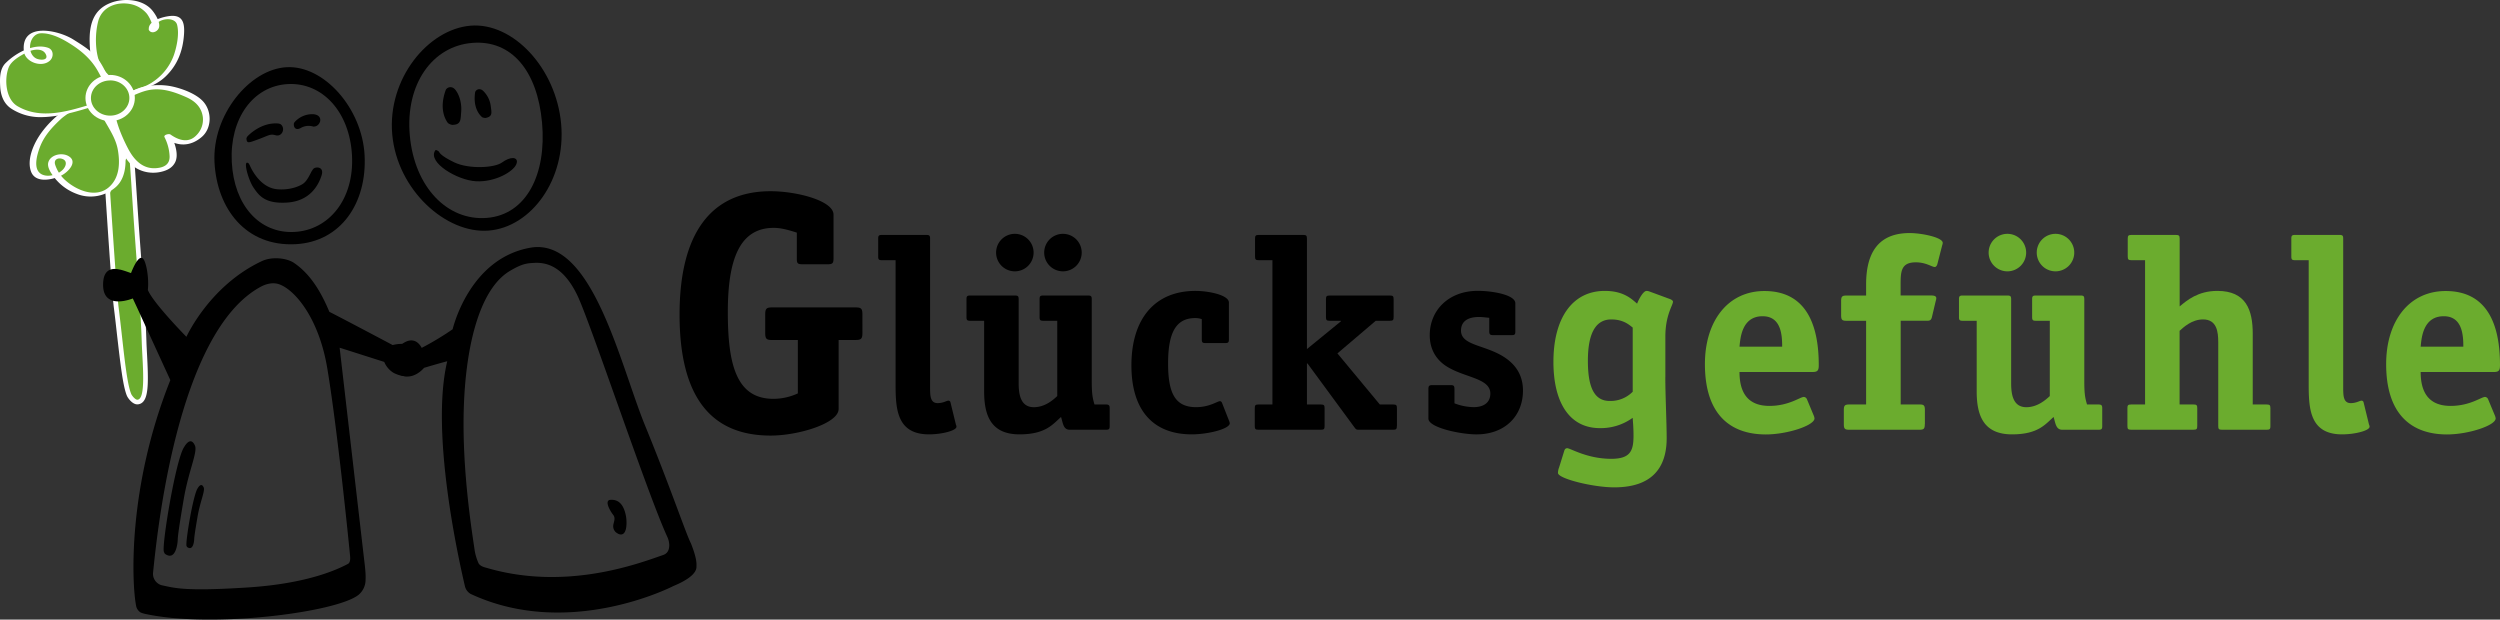 <svg xmlns="http://www.w3.org/2000/svg" viewBox="0 0 1599.77 396.47"><rect x="0" y="0" width="1599.77" height="396.47" fill="#333333" stroke="none"/><defs><style>.cls-1{fill:#6bac2e;}.cls-2{fill:#fff;}.cls-3,.cls-4{stroke:#000;}.cls-3{stroke-miterlimit:10;}.cls-4{stroke-linecap:round;stroke-linejoin:round;}</style></defs><g id="Ebene_2" data-name="Ebene 2"><g id="Ebene_1-2" data-name="Ebene 1"><path class="cls-1" d="M87.82,257.26c-2.18,0-4.66-3.24-5.24-4.63-2.51-6-4.15-20.64-6-37.63-.68-6.08-1.38-12.37-2.15-18.48C73,185.89,69.16,126,69,123.41l0-.34.13-.32c.33-.81,8.05-19.93,12.34-24.87l.45-.51h.69c1.45,0,1.54,1.12,1.74,3.36.12,1.28.26,3.12.42,5.39.33,4.52.74,10.72,1.18,17.43.57,8.58,1.21,18.29,1.79,26.18l.92,12.51c2.43,33.07,3.16,43.05,3.57,56.43.08,2.48.23,5.29.39,8.27.79,14.92,1.11,25.74-2.12,29.15A3.6,3.6,0,0,1,87.82,257.26Z"/><path class="cls-2" d="M82.58,98.86c.34,0,2.16,30.92,3.63,51,3.14,42.8,4,54,4.49,68.87.42,13.57,3,37.05-2.88,37.05-1.2,0-3.31-2.39-3.86-3.7-3.32-7.91-5.23-33-8.1-55.72-1.35-10.7-5.37-73-5.37-73s7.9-19.64,12.08-24.45h0m0-3H81.21l-.9,1c-4.38,5-11.77,23.23-12.6,25.29l-.26.63,0,.68c.16,2.55,4,62.54,5.39,73.21.77,6.1,1.47,12.38,2.15,18.46C77,232.27,78.6,247,81.19,253.22c.69,1.63,3.57,5.54,6.63,5.54a5.06,5.06,0,0,0,3.74-1.65c3.64-3.85,3.37-14.48,2.53-30.26-.16-3-.31-5.77-.39-8.24-.41-13.4-1.15-23.39-3.58-56.48l-.92-12.52c-.57-7.88-1.22-17.59-1.78-26.16-.44-6.64-.86-12.92-1.18-17.44-.18-2.43-.31-4.2-.42-5.43-.06-.68-.12-1.21-.16-1.57-.36-2.92-2.45-3.15-3.08-3.15Z"/><path class="cls-3" d="M158.76,87.55s8.24-9.06,19.45-8a4.31,4.31,0,0,1,1.16.41c2.71,2.16.79,7.14-2.85,6.11-3.85-1.1-4.71.18-11.77,2.75-6.25,2.28-6.27,2.27-6.54,0a1.08,1.08,0,0,1,.09-.53C158.41,88.08,158.54,87.85,158.76,87.55Z"/><path class="cls-3" d="M200.28,73.57c7.05.43,3.85,7.7,0,6.85a10.54,10.54,0,0,0-8.13,1.07c-1.93,1.07-3.64.74-3.64-2.09a1.82,1.82,0,0,1,.34-.87A14.62,14.62,0,0,1,200.28,73.57Z"/><path class="cls-4" d="M287,78.37c-1.65-2.17-5.52-8.92-1.34-20.48.51-1.4,3.2-2.74,5.32-.14,2.57,3.2,4.06,8.51,3.64,13.77s-.05,7.86-5.27,7.88A5.32,5.32,0,0,1,287,78.37Z"/><path class="cls-4" d="M308.81,74.58c-1.61-1.38-5.65-5.87-4.3-15.31.17-1.14,2-2.59,4.05-1a15.76,15.76,0,0,1,5,9.86c.51,4.06,1.21,6-2.77,6.83A4.11,4.11,0,0,1,308.81,74.58Z"/><path class="cls-4" d="M280.66,97.59s.47,2.29,9.88,6.78,26.1,3.64,31,0,10.26-3.85,8.34.64-13.29,11.13-25.25,10.48-30.58-12-25.66-19C280.43,97,280.66,97.59,280.66,97.59Z"/><path class="cls-3" d="M267.22,227c-3-9.54-16-5.66-16-5.66s-28.24-15-40.86-21.46C205,187,198.21,175.65,187.78,168.6c-4.16-2.82-13.31-4.17-20-1.06C134,183.4,119.43,216.4,119.43,216.4S97.32,194,94.11,185.63c.86-8.34-1.2-18.39-3.07-19.89s-5,4.53-6.9,9.63c-6-1.93-18-7.92-17.65,7.48s18.74,7.49,18.74,7.49l3,6.42,21.32,46.47c-27.6,69-24.73,130.42-21.94,144.44a5.88,5.88,0,0,0,2.59,3.8,14.44,14.44,0,0,0,2.49.81c42.71,9.42,122.38-.9,136.39-12a12,12,0,0,0,4.35-9.44c.31-3.77-.9-12.57-.9-12.57L216.75,221.78l29.51,9.41a14.25,14.25,0,0,0,6,7.06C263.59,243.81,270.22,236.54,267.22,227ZM222.86,361.3c-5.75,3-24.72,12.57-64.29,15.12-40.9,2.63-47.06.28-55.41-1.48a8.11,8.11,0,0,1-5.74-8.34c2.13-20.1,14.62-155.06,69.79-183.86,2-1,6.8-3,11.62-1.29,10.29,3.62,25.69,21.9,31.07,54,6.3,37.61,13.51,108.67,14.61,120.17C224.61,356.64,225,360.19,222.86,361.3Z"/><path class="cls-3" d="M445.16,363.05c0-1.86.66-4.6-3.47-15.12-2.94-5.43-13.21-36-29.26-75.16S378.64,152.14,339.5,159s-49.41,52-49.41,52a187.81,187.81,0,0,1-20.45,12.28c-5.4-10.68-15.33-2.35-21.26,8.8,11.54,17,22.68,2.87,22.68,2.87s9.19-2.78,15.82-4.49C275.54,276,294.18,358.65,298,375a7.24,7.24,0,0,0,3.43,4.62c62.17,29,127.63-4.26,129.11-5C431.32,374.22,444.7,369.22,445.16,363.05Zm-139.39-2.42a34.75,34.75,0,0,1-2.44-7.87c-1.78-12.18-8.11-51.07-7.09-90.08,1-38.68,9.29-77.47,29.7-89.69,8.12-4.86,11.31-5,15.74-5.27,8.35-.48,19.21,2.38,28.19,21,8.42,17.45,44.72,126.71,57.65,154.73,1.83,3.95,2.21,10.35-2.88,12.12-16.12,5.62-62.36,23.19-113.17,8.35C310.53,363.63,307,363,305.77,360.63Z"/><path class="cls-3" d="M392.9,336.41c.05-1.67,1.84-4.68,0-7.08-2.91-3.77-5-8.72-2.47-8.95,3.16-.28,7.83.46,9.62,9.9.83,4.36.72,14.84-5.54,10A4.62,4.62,0,0,1,392.9,336.41Z"/><path d="M536.64,261.73c0,9.14-25.66,17-43.49,17-38.28,0-58.29-24.8-58.29-77.43,0-51.54,19.79-78.94,58.29-78.94,16.74,0,40.23,6.08,40.23,15v28.06c0,3-.65,3.69-3.7,3.69H513.59c-3.26,0-3.7-.65-3.7-3.69V148.86c-4.78-1.52-9.78-3.05-14.78-3.05-22.19,0-29.37,20.88-29.37,53.94,0,33.93,5.66,55.46,29.15,55.46a37.18,37.18,0,0,0,15.66-3.48V217.58H494.23c-3.69,0-4.56-.65-4.56-4.56V201.27c0-3.91.87-4.56,4.56-4.56H547.3c3.7,0,4.57.65,4.57,4.56V213c0,3.91-.87,4.56-4.57,4.56H536.64Z"/><path d="M573.09,166.5h-8.7c-2.08,0-2.43-.52-2.43-2.43V152.76c0-1.91.35-2.43,2.43-2.43h28.34c2.09,0,2.44.52,2.44,2.43v94.77c0,5.56,0,10.43,4.87,10.43,3.48,0,5.74-1.57,6.78-1.57a1.32,1.32,0,0,1,1.39,1.05l3.48,14.25a3.35,3.35,0,0,1,.35,1.4c0,2.43-9.22,4.86-17.57,4.86-21.38,0-21.38-17.56-21.38-33.55V166.5Z"/><path d="M710.1,272.56c0,1.92-.35,2.44-2.44,2.44H684.54c-4.18,0-4.35-4.35-5.57-8.17-5.21,4.52-9.73,11.12-26.6,11.12-18.43,0-22.61-12.34-22.61-27.47V205.27H620.9c-2.09,0-2.44-.52-2.44-2.43v-11.3c0-1.91.35-2.44,2.44-2.44h28.51c2.09,0,2.44.53,2.44,2.44v53.55c0,6.61.87,15.48,9.74,15.48,7.3,0,12.69-5,14.95-7.13V205.27h-8.87c-2.09,0-2.43-.52-2.43-2.43v-11.3c0-1.91.34-2.44,2.43-2.44h28.52c2.08,0,2.43.53,2.43,2.44v52.51c0,8.69.7,11.13,1.74,14.78h7.3c2.09,0,2.44.69,2.44,2.43v11.3Zm-60.69-98.93a12,12,0,1,1,12-12A12,12,0,0,1,649.41,173.63Zm30.78,0a12,12,0,1,1,12-12A12,12,0,0,1,680.19,173.63Z"/><path d="M786.42,269.09a6.3,6.3,0,0,1,.52,1.74c0,3.65-13.91,7.12-24.34,7.12-24.17,0-38.6-14.77-38.6-44.16,0-29.56,14.78-47.64,41-47.64,8.35,0,21.39,2.61,21.39,7.48V217.1c0,2.09-.52,2.43-2.43,2.43H771.47c-1.92,0-2.44-.34-2.44-2.43V204.23a11.7,11.7,0,0,0-4.17-.69c-12.17,0-17.39,9-17.39,29,0,19.13,4.52,28,17.91,28,8.69,0,13.56-3.83,15.3-3.83.52,0,.87.35,1.22.87Z"/><path d="M893.87,272.56c0,1.92-.35,2.44-2.43,2.44H869.88c-1.91,0-2.09,0-3.31-1.74l-29.9-40.69h-.35v26.26h8.87c2.08,0,2.43.52,2.43,2.43v11.3c0,1.92-.35,2.44-2.43,2.44H805.37c-2.09,0-2.43-.52-2.43-2.44v-11.3c0-1.91.34-2.43,2.43-2.43h8.87V166.5h-8.7c-2.08,0-2.43-.52-2.43-2.43V152.76c0-1.91.35-2.43,2.43-2.43h28.35c2.08,0,2.43.52,2.43,2.43v70.6l21.73-17.74v-.35h-7.13c-2.08,0-2.43-.52-2.43-2.43v-11.3c0-1.91.35-2.44,2.43-2.44h38.43c2.09,0,2.44.53,2.44,2.44v11.3c0,1.91-.35,2.43-2.44,2.43h-9l-24.52,20.87,27.13,32.69h8.52c2.08,0,2.43.52,2.43,2.43v11.3Z"/><path d="M953,203.36c-2.09-.17-4.35-.52-6.61-.52-6.61,0-11.48,2.44-11.48,8.7,0,9.73,15.65,9,28,17.21,6.78,4.52,11.65,11.13,11.65,21.21,0,16-11.31,28-29.74,28-10.25,0-30.77-4.34-30.77-10.08v-19c0-1.91.52-2.44,2.43-2.44H928.3c2.26,0,2.43.7,2.43,3.13v8.52a35.39,35.39,0,0,0,12.35,2.44c5.73,0,10.6-2.44,10.6-8.69,0-10.09-17-10.09-28.51-17.74-5.22-3.48-10.26-9.56-10.26-19.65,0-15.82,12-28.34,30.77-28.34,9.05,0,24,2.44,24,8v17.91c0,1.91-.35,2.43-2.26,2.43h-12c-1.91,0-2.43-.52-2.43-2.43v-8.7Z"/><path class="cls-1" d="M1065.65,241.27c0,11.47.87,29.38.87,39.12,0,18.95-9.39,31.47-33.56,31.47-13.56,0-36-5.56-36-9.22a9.48,9.48,0,0,1,.7-3.47l3.3-10.61c.35-1.22,1-1.74,1.91-1.74,2.09,0,12.7,6.78,28.17,6.78,12.17,0,14.26-5,14.26-14.78,0-6.08-.52-10.25-.52-11.47a34.75,34.75,0,0,1-21,6.61c-19.47,0-29.73-16.35-29.73-42.43,0-28,12.17-45.38,32.86-45.38,12.34,0,17.39,5.39,20.69,8.17.52-1.56,3.65-8.17,6.09-8.17a6,6,0,0,1,1.74.35l13.56,5c.69.35,1.56.87,1.56,1.56,0,2.26-4.87,8.52-4.87,22.26v25.91Zm-20.86-31.65c-2.26-1.74-5.91-5.21-13.74-5.21-10.43,0-14.95,9.73-14.95,26.43,0,15.82,3.48,25.73,13.91,25.73a19.85,19.85,0,0,0,14.78-5.91v-41Z"/><path class="cls-1" d="M1113.12,238c0,9.74,2.78,21.74,19.13,21.74,12.52,0,19.64-5.74,22.08-5.74a2.32,2.32,0,0,1,1.91,1.39l4.35,10.44a6.21,6.21,0,0,1,.52,1.91c0,4.52-17.39,10.26-31.12,10.26-23,0-39-13-39-45,0-27.64,14.78-46.77,38.07-46.77,29.56,0,34.78,26.43,34.78,47.47,0,3.3-.7,4.35-4,4.35h-46.77Zm27.3-16.17c0-7.13-.52-19.47-12.52-19.47-13.57,0-14.26,14.6-14.78,19.47Z"/><path class="cls-1" d="M1231.7,271.35c0,3.13-.7,3.65-3.65,3.65h-44.51c-3,0-3.66-.52-3.66-3.65v-8.87c0-3.13.7-3.65,3.66-3.65h10.6V205.28H1181.8c-3,0-3.65-.52-3.65-3.65v-8.87c0-3.13.69-3.65,3.65-3.65h12.34V182c0-19.13,7-32.86,27.82-32.86,7.83,0,21.21,2.78,21.21,6.26a5.15,5.15,0,0,1-.34,1.56l-3.13,12.17c-.18.7-.87,1.74-1.57,1.74-1.91,0-5.56-3-12.17-3-9.39,0-9.74,5.74-9.74,14.09v7.13h19.83c1.56,0,3,.35,3,1.74a6,6,0,0,1-.35,1.74l-2.43,10.25c-.52,2.26-1.57,2.44-3.31,2.44h-16.69v53.55h11.83c3,0,3.65.52,3.65,3.65v8.87Z"/><path class="cls-1" d="M1345.24,272.56c0,1.92-.35,2.44-2.44,2.44h-23.13c-4.17,0-4.34-4.35-5.56-8.17-5.21,4.52-9.74,11.12-26.6,11.12-18.43,0-22.61-12.34-22.61-27.47V205.27H1256c-2.09,0-2.44-.52-2.44-2.43v-11.3c0-1.91.35-2.44,2.44-2.44h28.51c2.09,0,2.44.53,2.44,2.44v53.55c0,6.61.87,15.48,9.73,15.48,7.31,0,12.7-5,15-7.13V205.27h-8.87c-2.09,0-2.43-.52-2.43-2.43v-11.3c0-1.91.34-2.44,2.43-2.44h28.52c2.08,0,2.43.53,2.43,2.44v52.51c0,8.69.69,11.13,1.74,14.78h7.3c2.09,0,2.44.69,2.44,2.43v11.3Zm-60.69-98.93a12,12,0,1,1,12-12A12,12,0,0,1,1284.55,173.63Zm30.78,0a12,12,0,1,1,12-12A12,12,0,0,1,1315.33,173.63Z"/><path class="cls-1" d="M1452.86,272.56c0,1.92-.35,2.44-2.44,2.44h-28.51c-2.09,0-2.44-.52-2.44-2.44V219c0-6.61-.86-14.6-9.73-14.6-7.3,0-12.69,5.21-15,7.3v47.12h8.86c2.09,0,2.44.52,2.44,2.43v11.31c0,1.91-.35,2.43-2.44,2.43h-39.82c-2.08,0-2.43-.52-2.43-2.43V261.26c0-1.91.35-2.43,2.43-2.43h8.87V166.5H1364c-2.09,0-2.44-.52-2.44-2.43v-11.3c0-1.92.35-2.44,2.44-2.44h28.34c2.09,0,2.44.52,2.44,2.44v43.29c4.69-3.83,11.64-9.91,24.16-9.91,18.43,0,22.61,12.34,22.61,27.47v45.21h8.87c2.08,0,2.43.52,2.43,2.43v11.3Z"/><path class="cls-1" d="M1477.37,166.5h-8.69c-2.09,0-2.44-.52-2.44-2.43V152.76c0-1.91.35-2.43,2.44-2.43H1497c2.09,0,2.43.52,2.43,2.43v94.77c0,5.56,0,10.43,4.87,10.43,3.48,0,5.74-1.57,6.78-1.57a1.32,1.32,0,0,1,1.39,1.05l3.48,14.25a3.21,3.21,0,0,1,.35,1.4c0,2.43-9.22,4.86-17.56,4.86-21.39,0-21.39-17.56-21.39-33.55V166.5Z"/><path class="cls-1" d="M1549,238c0,9.74,2.79,21.74,19.13,21.74,12.52,0,19.65-5.74,22.08-5.74a2.3,2.3,0,0,1,1.91,1.39l4.35,10.44a5.94,5.94,0,0,1,.52,1.91c0,4.52-17.39,10.26-31.12,10.26-22.95,0-38.95-13-38.95-45,0-27.64,14.78-46.77,38.08-46.77,29.56,0,34.77,26.43,34.77,47.47,0,3.3-.69,4.35-4,4.35H1549Zm27.3-16.17c0-7.13-.52-19.47-12.52-19.47-13.56,0-14.26,14.6-14.78,19.47Z"/><path class="cls-1" d="M97.38,18.5c-1.37-4.85,13-10,17.07-5.56,2.13,2.36,1.06,10.7.85,13.69A36,36,0,0,1,95.62,54.87c-6.41,3-13.69,3.85-19.67,7.7-2.36-5.35-3.43-9-8.13-13-4.49-3.85-6.63-8.34-7.49-14.33C59.05,26.85,58.19,12.3,65.25,6.1c12-9.84,34.44-4.92,34.22,12.41C99.47,18.51,98.12,21.1,97.38,18.5Z"/><path class="cls-2" d="M99.51,17.93c-.82-5.65,12.25-8.27,13.83-2,1.46,5.85-.2,13.87-2.11,19.43A34.77,34.77,0,0,1,96.9,53c-6.79,4.33-15.27,5-22.23,9.13l3.4-.1a50.68,50.68,0,0,0-5.13-10c-3.09-4.29-7.12-6.7-9.16-11.87-3-7.71-3-18.43-1-26.32C65.25,3.92,75.59.56,84.72,2.9a18.35,18.35,0,0,1,9,5.57c1.37,1.5,5.63,9,3,10.94l3-.81c-.09-.22-.17-.44-.26-.67-.64-1.28-4.75.15-4.25,1.14,1.31,2.63,4.82,1.67,6.18-.63,2-3.37-2.19-9.85-4.38-12.27C90.85-.68,79.16-1.31,71,1.77,59.46,6.12,57,16.13,57.39,27.61c.21,6.35,1,13,4.56,18.38,1.63,2.54,4.06,4.34,6.12,6.5,2.8,2.93,4.17,7,5.75,10.64.45,1.05,2.75.3,3.4-.1,9.42-5.61,20.4-6.08,28.65-14,7.66-7.32,11.08-16.28,11.86-26.7.53-7.09-.43-12.9-8.79-12.11-4.17.4-14.54,2.89-13.68,8.82C95.43,20.25,99.71,19.3,99.51,17.93Z"/><path class="cls-1" d="M65.68,69.84c2.14,5.56,5.56,10.91,8.55,16,2.78,4.7,3.21,8.34,3.85,13.69C79.15,110.9,75.52,121,63.54,124,52,127,37.25,117.54,33.4,106.77c-3.49-9.73,15.42-8.28,9.94.51-2.54,4.08-11,7.26-15.52,6.4-12.62-2.78-4.28-22,.22-28,7.27-9.19,19-20.1,31-21.17,3.63-.21,4.7.43,6.63,3.64Z"/><path class="cls-2" d="M63.55,70.41c3.53,8.63,10.15,16,11.82,25.3,1.49,8.28,1.24,17.73-5.37,23.8-8.32,7.65-20.84,2.4-28-4a22.69,22.69,0,0,1-6.73-10.2c-1-3.38,2.05-4.6,4.74-3.57,3.29,1.26,2.19,4.71.31,6.71-3.13,3.34-9.46,5.22-13.6,3.11-6-3.07-2.9-12.86-1.15-17.5,2.74-7.26,8-12.89,13.59-18.07,3.25-3,24.4-17.7,24.4-5.91,0,1.86,4.26,1,4.26-.5,0-9.65-12.81-5.93-18.15-3.72C40,69.88,30.43,78.59,24.82,87.4c-3.82,6-7.42,14.82-5.12,21.95,2.64,8.21,13.54,5.78,19.23,3.13,4.53-2.11,11.6-9.25,4.43-12.85-4.13-2.08-11.08-.56-12.44,4.26-1,3.47,2.4,7.84,4.35,10.36A32.24,32.24,0,0,0,48.9,124a24.38,24.38,0,0,0,25.41-4.49c5.6-5.14,6.46-13.36,5.9-20.49C79.32,87.54,72,79.58,67.8,69.27,67.17,67.71,63,69,63.55,70.41Z"/><path class="cls-1" d="M68.46,64.7c7.91,0,2.14-8.55,0-12.4-2.35-4.92-5.13-10.91-8.77-15-3.85-4.28-9.41-7.7-14.12-10.91-7.27-4.71-26.52-12.19-28.23,2.35-.64,6.42,2.74,11.4,10.6,10.72,3.8-.32,5-4.7,2.2-7.26-1.92-1.71-4.67-1.51-7.23-1.29-5.35.21-11.77,4.68-16,8.1C2.37,42.89,1.94,47.6,2.15,53.16S3.44,64.49,7.93,67.91A35.67,35.67,0,0,0,25,73.9c6.2.43,12.19-1.49,18.18-2.35,7.7-1.07,14.33-4.71,22-6Z"/><path class="cls-2" d="M67.59,65.73c2-.13,6-.54,6.78-3,1-3.56-1.71-7.35-3.4-10.28-2.84-4.92-4.87-10.12-8.32-14.71-3.93-5.22-10.25-9-15.7-12.44-9.69-6.1-33.7-11.45-31.67,7.51.76,7,11.58,10.79,16.74,5.91,2.46-2.32,2.36-7-1.4-8.19C26,29,21,30,16.54,31.7A41.27,41.27,0,0,0,3.78,40.17C-.26,44-.16,50.13.11,55.24c.31,5.82,2.22,11.09,7.21,14.35a34.12,34.12,0,0,0,16.85,5.34c15.07.49,30.19-5.55,44.52-9.37,2.51-.67,2-2.38-.46-1.71C50.12,68.68,29.07,78.34,11.3,68,3.63,63.6,2.63,50.79,5.52,43.25c1.72-4.49,7.65-7.65,11.65-9.76,3.47-1.84,10-3.12,12.13,1.22s-4.14,3.84-6.35,2.6c-6.3-3.53-4.23-15.74,3.19-16,5.73-.23,12,2.65,16.83,5.53,8.19,4.88,15.2,10.54,19.85,19,.65,1.16,9.83,17.68,6.51,17.9C68,63.76,64.75,65.91,67.59,65.73Z"/><path class="cls-1" d="M77.16,62.7l.5-.13c5.56-1.5,10.69-5.35,16.47-6.21,5.34-.85,11.55-1.07,16.68.86,10,3.63,21.81,6.63,21.17,19.89a14.89,14.89,0,0,1-9.41,13c-6,2.35-10.26.64-15.18-3a26.88,26.88,0,0,1,3.2,14.12c-.42,5.77-6,7.48-11.12,7.7-14.33.64-18.61-10.7-23.52-22-2.36-5.78-8.56-22,.85-24.17"/><path class="cls-2" d="M77.5,64c6.83-1.89,12.52-5.85,19.69-6.66,7.73-.88,15.08,1.77,22.06,4.86,5.65,2.51,9.71,6.41,10.55,12.72a14.11,14.11,0,0,1-4.2,11.71c-5.1,5.27-11.51,3-16.55-.58-.89-.63-4.53.18-3.79,1.7a29.71,29.71,0,0,1,3.27,12.17c.2,5.56-3.92,7.38-8.82,7.7-7.94.51-13.24-4.62-16.91-11-2.75-4.78-15.27-29.7-5.66-32.54,2.56-.75,1.9-3.31-.68-2.55-15.67,4.62-.95,32,4.34,40,4.92,7.4,14,10.45,22.57,8.36,3.69-.89,6.91-2.52,8.69-6,2.55-5-.32-12.7-2.55-17.23l-3.79,1.71c7.71,5.47,16,5.6,23.36-.7,6.53-5.6,6.56-16.18,1.18-22.44-4.69-5.47-15-9.06-21.87-10.24a44.42,44.42,0,0,0-16.17.47c-5.43,1.06-10.1,4.57-15.41,6-2.58.71-1.9,3.26.69,2.55Z"/><path class="cls-1" d="M70.49,75.71c-7.74,0-14-5.83-14-13s6.31-13,14-13,14.05,5.84,14.05,13S78.24,75.71,70.49,75.71Z"/><path class="cls-2" d="M70.49,51.44c6.79,0,12.3,5,12.3,11.26S77.28,74,70.49,74s-12.3-5-12.3-11.26,5.51-11.26,12.3-11.26m0-3.5c-8.71,0-15.8,6.62-15.8,14.76s7.09,14.76,15.8,14.76,15.8-6.62,15.8-14.76S79.2,47.94,70.49,47.94Z"/><path d="M183.45,43c-23.77,1.23-47.76,30.69-46.19,60.86,1.54,29.76,20.12,54.05,51.86,52.4,29.08-1.51,45.77-26.42,44.19-56.87C231.74,69.18,207.21,41.73,183.45,43Zm41.8,56.55c1.45,28-14.77,47.72-36.85,48.87s-38.62-16.69-40.08-44.71S162.09,55,184.16,53.8,223.79,71.49,225.25,99.51Z"/><path d="M301.15,16.43C274,18.64,247.79,50.39,251,86.05s34.58,63.71,61.75,61.5,49.53-32.6,46.33-68.26S328.32,14.21,301.15,16.43Zm45.71,62c3,33.11-10,58.94-35.26,61s-46.39-19.64-49.36-52.76,14.66-57.16,39.91-59.22S343.89,45.35,346.86,78.47Z"/><path d="M104.8,352.81c-1.06-5.81,7.69-58.55,12.94-66.6.52-.83,4.17-7.45,7-1.1,1.85,4.08-4.07,16.21-7.12,34-3.29,19.19-3.84,24.31-3.88,26.16s-1.1,14.17-8.18,9.14A5,5,0,0,1,104.8,352.81Z"/><path d="M119.32,349.24c-.59-3.2,4.24-32.3,7.13-36.73.29-.46,2.31-4.12,3.89-.61,1,2.25-2.25,8.94-3.93,18.73-1.82,10.59-2.12,13.41-2.14,14.43s-.61,7.82-4.51,5A2.74,2.74,0,0,1,119.32,349.24Z"/><path d="M159.83,105.77s5.62,14.19,17.45,15.32c7.43.72,13.7-1.53,16.6-3.48s4.81-6.89,5.68-8.21c.06-.1.26-.36.49-.73a3.57,3.57,0,0,1,.74-.87c1.9-1.3,6.71-.89,5,4.41-2.07,6.59-7.62,16.46-22,17.41S165.63,125,162.2,120s-7.11-18.8-3-15.35C159.3,104.76,159.69,105.58,159.83,105.77Z"/></g></g></svg>